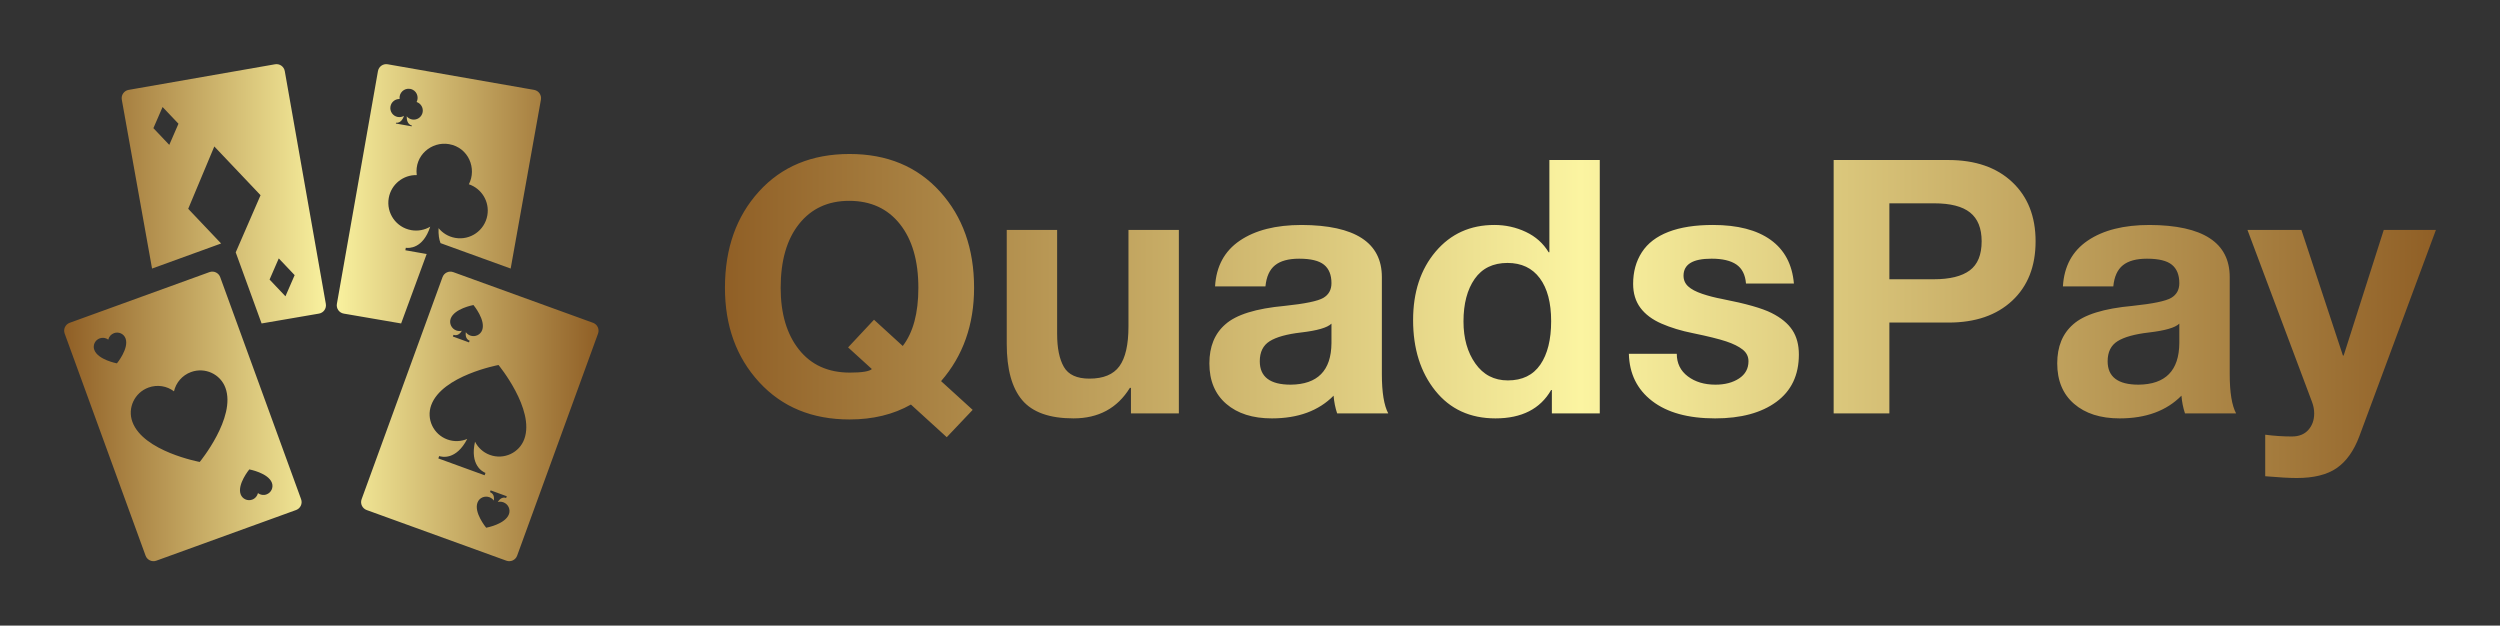 <svg xmlns="http://www.w3.org/2000/svg" xmlns:xlink="http://www.w3.org/1999/xlink" width="3162.308" height="791.325" viewBox="0 0 3162.308 791.325"><rect x="0" y="0" width="3162.308" height="791.325" fill="#333333" stroke="none"/><g transform="scale(8.115) translate(10, 10)"><defs id="SvgjsDefs1032"><linearGradient id="SvgjsLinearGradient1037"><stop id="SvgjsStop1038" stop-color="#8f5e25" offset="0"></stop><stop id="SvgjsStop1039" stop-color="#fbf4a1" offset="0.5"></stop><stop id="SvgjsStop1040" stop-color="#8f5e25" offset="1"></stop></linearGradient><linearGradient id="SvgjsLinearGradient1041"><stop id="SvgjsStop1042" stop-color="#8f5e25" offset="0"></stop><stop id="SvgjsStop1043" stop-color="#fbf4a1" offset="0.5"></stop><stop id="SvgjsStop1044" stop-color="#8f5e25" offset="1"></stop></linearGradient></defs><g id="SvgjsG1033" transform="matrix(0.833,0,0,0.833,-0,-2.913)" fill="url(#SvgjsLinearGradient1037)"><g xmlns="http://www.w3.org/2000/svg"><path d="M29.201,43.356c-0.296-0.817-1.198-1.239-2.015-0.942l-26.148,9.48c-0.817,0.296-1.239,1.198-0.943,2.016l15.139,41.558   c0.295,0.816,1.198,1.239,2.015,0.942l26.149-9.48c0.817-0.297,1.239-1.199,0.942-2.016L29.201,43.356z M9.874,59.485   c0,0-3.556-0.658-4.237-2.524c-0.317-0.87,0.137-1.836,1.015-2.155c0,0,0,0,0.001,0c0.561-0.204,1.16-0.095,1.602,0.238   c0.124-0.54,0.512-1.009,1.073-1.214c0.001,0,0.001,0,0.001,0c0.877-0.32,1.845,0.127,2.163,0.997   C12.171,56.693,9.874,59.485,9.874,59.485z M25.369,77.934c0,0-10.58-1.957-12.604-7.509c-0.945-2.59,0.408-5.462,3.019-6.414   c1.671-0.608,3.454-0.283,4.768,0.708c0.367-1.605,1.524-3.002,3.195-3.611c2.61-0.949,5.492,0.378,6.436,2.967   C32.207,69.625,25.369,77.934,25.369,77.934z M37.866,84.008c0,0-0.001,0-0.001,0c-0.561,0.205-1.16,0.096-1.601-0.238   c-0.124,0.539-0.512,1.01-1.074,1.213c0,0.001,0,0.001-0.001,0.002c-0.877,0.318-1.846-0.128-2.163-0.998   c-0.681-1.865,1.618-4.658,1.618-4.658s3.556,0.658,4.236,2.523C39.197,82.723,38.743,83.688,37.866,84.008z M98.963,51.895   l-26.148-9.48c-0.817-0.297-1.72,0.125-2.016,0.942L55.66,84.914c-0.296,0.816,0.126,1.719,0.943,2.016l26.148,9.48   c0.816,0.297,1.719-0.126,2.015-0.942L99.905,53.91C100.201,53.093,99.779,52.19,98.963,51.895z M72.332,51.109   c0.673-1.852,4.114-2.513,4.258-2.539c0.094,0.113,2.309,2.828,1.637,4.68c-0.328,0.904-1.335,1.359-2.234,1.033   c-0.34-0.124-0.628-0.346-0.832-0.635c-0.199,1.346,0.689,1.578,0.716,1.592l-0.118,0.323l-3.021-1.1l0.119-0.323   c0,0,0.88,0.432,1.57-0.758c-0.34,0.09-0.707,0.074-1.045-0.049C72.477,53.004,72.006,52.006,72.332,51.109z M83.233,87.705   c-0.673,1.852-4.114,2.512-4.259,2.539c-0.093-0.113-2.308-2.829-1.635-4.68c0.355-0.98,1.4-1.336,2.232-1.033   c0.34,0.123,0.629,0.345,0.834,0.635c0.165-1.123-0.387-1.436-0.717-1.592l0.118-0.324l3.021,1.1l-0.117,0.324   c-0.309-0.104-0.952-0.221-1.571,0.757c0.341-0.089,0.708-0.073,1.044,0.049C83.09,85.809,83.56,86.808,83.233,87.705z    M86.108,73.648c-0.941,2.59-3.822,3.922-6.435,2.973c0,0-0.002,0-0.003-0.001c-1.262-0.459-2.229-1.367-2.786-2.476   c-0.996,4.406,1.434,5.633,1.957,5.842l-0.161,0.44l-8.661-3.152l0.16-0.44c0.535,0.176,3.182,0.798,5.252-3.213   c-1.139,0.49-2.462,0.564-3.723,0.105c-0.002,0-0.002,0-0.004,0c-2.609-0.951-3.963-3.819-3.021-6.41   c2.018-5.553,12.596-7.523,12.596-7.523S88.127,68.094,86.108,73.648z M67.851,38.983l-0.047,0.036l-3.956-0.697l0.081-0.463   c0.552,0.08,3.218,0.229,4.572-3.951c-1.03,0.613-2.277,0.874-3.551,0.65c-2.823-0.498-4.708-3.19-4.21-6.014   c0.451-2.564,2.714-4.354,5.24-4.287c-0.484-3.699,2.805-6.362,6.047-5.791c3.677,0.648,5.213,4.602,3.703,7.51   c2.396,0.801,3.91,3.258,3.458,5.821c-0.498,2.823-3.19,4.708-6.013,4.21c-1.274-0.225-2.355-0.896-3.115-1.824   c-0.044,1.24,0.086,2.075,0.368,2.803l13.126,4.759l5.663-31.614c0.149-0.855-0.423-1.671-1.278-1.82L60.541,3.519   c-0.856-0.149-1.672,0.423-1.821,1.278l-7.685,43.557c-0.149,0.856,0.423,1.672,1.279,1.82l10.742,1.845L67.851,38.983z    M61.06,11.416c0.147-0.837,0.887-1.422,1.712-1.4c-0.147-1.123,0.834-2.092,1.975-1.891c1.213,0.214,1.694,1.52,1.209,2.453   c0.783,0.262,1.277,1.063,1.13,1.9c-0.163,0.922-1.042,1.538-1.964,1.375c-0.416-0.072-0.77-0.293-1.018-0.596   c-0.051,1.434,0.784,1.688,0.962,1.724l-0.026,0.151l-2.965-0.523l0.027-0.15c0.18,0.025,1.051,0.074,1.492-1.291   c-0.336,0.2-0.743,0.285-1.159,0.213C61.513,13.218,60.897,12.338,61.06,11.416z M41.283,4.797   c-0.149-0.855-0.965-1.428-1.82-1.278L12.064,8.311c-0.855,0.149-1.429,0.965-1.279,1.82l5.663,31.614l12.922-4.69l-6.157-6.488   l4.885-11.67l8.655,9.123l-4.65,10.696l4.842,13.303l10.743-1.845c0.856-0.148,1.429-0.964,1.279-1.82L41.283,4.797z M19.67,18.605   l-2.971-3.132l1.721-3.958l2.971,3.131L19.67,18.605z M41.41,46.936l-2.972-3.132l1.722-3.959l2.971,3.132L41.41,46.936z"></path></g></g><g id="SvgjsG1034" transform="matrix(2.766,0,0,2.766,100.898,-0.879)" fill="url(#SvgjsLinearGradient1041)"><path d="M7.78 5.38 c2.12 0 3.82 0.707 5.1 2.12 s1.92 3.22 1.92 5.42 c0 2.08 -0.62 3.833 -1.86 5.26 l1.78 1.62 l-1.46 1.54 l-2.02 -1.84 c-0.987 0.56 -2.14 0.84 -3.46 0.84 c-2.107 0 -3.803 -0.7 -5.09 -2.1 s-1.93 -3.173 -1.93 -5.32 c0 -2.213 0.64 -4.023 1.92 -5.43 s2.98 -2.11 5.1 -2.11 z M3.9 12.92 c0 1.453 0.343 2.613 1.03 3.48 s1.643 1.3 2.87 1.3 c0.68 0 1.093 -0.067 1.24 -0.2 l-1.34 -1.22 l1.46 -1.56 l1.62 1.48 c0.587 -0.76 0.88 -1.853 0.88 -3.28 c0 -1.52 -0.347 -2.717 -1.04 -3.59 s-1.647 -1.31 -2.86 -1.31 c-1.187 0 -2.127 0.433 -2.82 1.3 s-1.04 2.067 -1.04 3.6 z M19.48 9.66 l0 5.86 c0 0.8 0.127 1.42 0.38 1.86 s0.733 0.66 1.44 0.66 c0.787 0 1.35 -0.233 1.69 -0.7 s0.51 -1.213 0.51 -2.24 l0 -5.44 l2.84 0 l0 10.34 l-2.7 0 l0 -1.44 l-0.06 0 c-0.707 1.147 -1.767 1.72 -3.18 1.72 c-1.347 0 -2.31 -0.343 -2.89 -1.03 s-0.87 -1.743 -0.87 -3.17 l0 -6.42 l2.84 0 z M33.26 9.38 c3.013 0.013 4.52 0.993 4.52 2.94 l0 5.48 c0 1.013 0.12 1.747 0.36 2.2 l-2.88 0 c-0.107 -0.32 -0.173 -0.653 -0.2 -1 c-0.84 0.853 -2 1.28 -3.48 1.28 c-1.08 0 -1.937 -0.273 -2.57 -0.82 s-0.95 -1.307 -0.95 -2.28 c0 -0.947 0.3 -1.68 0.9 -2.2 c0.613 -0.547 1.727 -0.893 3.34 -1.04 c1.147 -0.12 1.873 -0.27 2.18 -0.45 s0.46 -0.457 0.46 -0.83 c0 -0.467 -0.14 -0.813 -0.42 -1.04 s-0.747 -0.34 -1.4 -0.34 c-0.6 0 -1.053 0.123 -1.36 0.37 s-0.487 0.643 -0.54 1.19 l-2.84 0 c0.067 -1.133 0.533 -1.993 1.4 -2.58 s2.027 -0.88 3.48 -0.88 z M30.9 17.06 c0 0.88 0.58 1.32 1.74 1.32 c1.52 -0.013 2.287 -0.793 2.3 -2.34 l0 -1.1 c-0.227 0.227 -0.8 0.393 -1.72 0.5 c-0.8 0.093 -1.387 0.257 -1.76 0.49 s-0.56 0.61 -0.56 1.13 z M50.06 5.72 l0 14.28 l-2.7 0 l0 -1.32 l-0.04 0 c-0.613 1.067 -1.66 1.6 -3.14 1.6 c-1.427 0 -2.557 -0.52 -3.39 -1.56 s-1.25 -2.367 -1.25 -3.98 c0 -1.573 0.423 -2.86 1.27 -3.86 s1.95 -1.5 3.31 -1.5 c0.627 0 1.217 0.13 1.77 0.39 s0.983 0.643 1.29 1.15 l0.04 0 l0 -5.2 l2.84 0 z M42.38 14.82 c0 0.947 0.223 1.737 0.67 2.37 s1.057 0.95 1.83 0.95 c0.813 0 1.423 -0.297 1.83 -0.89 s0.61 -1.41 0.61 -2.45 s-0.213 -1.847 -0.64 -2.42 s-1.033 -0.86 -1.82 -0.86 c-0.813 0 -1.43 0.3 -1.85 0.9 s-0.63 1.4 -0.63 2.4 z M56.44 9.38 c1.387 0 2.47 0.28 3.25 0.84 s1.217 1.38 1.31 2.46 l-2.7 0 c-0.04 -0.493 -0.22 -0.85 -0.54 -1.07 s-0.787 -0.33 -1.4 -0.33 c-0.533 0 -0.93 0.08 -1.19 0.24 s-0.39 0.4 -0.39 0.72 c0 0.24 0.087 0.44 0.26 0.6 s0.437 0.3 0.79 0.42 s0.743 0.22 1.17 0.3 c1.293 0.253 2.207 0.513 2.74 0.78 s0.923 0.587 1.17 0.96 s0.37 0.833 0.37 1.38 c0 1.16 -0.423 2.05 -1.27 2.67 s-1.997 0.93 -3.45 0.93 c-1.52 0 -2.703 -0.327 -3.55 -0.98 s-1.283 -1.54 -1.31 -2.66 l2.7 0 c0 0.533 0.207 0.957 0.62 1.27 s0.933 0.47 1.56 0.47 c0.533 0 0.977 -0.117 1.33 -0.35 s0.53 -0.557 0.53 -0.97 c0 -0.267 -0.11 -0.487 -0.33 -0.66 s-0.53 -0.327 -0.93 -0.46 s-1.02 -0.287 -1.86 -0.46 c-0.667 -0.133 -1.26 -0.313 -1.78 -0.54 s-0.917 -0.523 -1.19 -0.89 s-0.41 -0.817 -0.41 -1.35 c0 -0.68 0.163 -1.273 0.49 -1.78 s0.827 -0.89 1.5 -1.15 s1.51 -0.39 2.51 -0.39 z M69.7 5.72 c1.52 0 2.72 0.413 3.6 1.24 s1.32 1.94 1.32 3.34 c0 1.413 -0.44 2.53 -1.32 3.35 s-2.073 1.23 -3.58 1.23 l-3.34 0 l0 5.12 l-3.14 0 l0 -14.28 l6.46 0 z M68.88 12.44 c0.907 0 1.583 -0.167 2.03 -0.5 s0.67 -0.88 0.67 -1.64 c0 -0.733 -0.217 -1.273 -0.65 -1.62 s-1.11 -0.52 -2.03 -0.52 l-2.52 0 l0 4.28 l2.5 0 z M81.04 9.38 c3.013 0.013 4.52 0.993 4.52 2.94 l0 5.48 c0 1.013 0.12 1.747 0.36 2.2 l-2.88 0 c-0.107 -0.32 -0.173 -0.653 -0.2 -1 c-0.84 0.853 -2 1.28 -3.48 1.28 c-1.08 0 -1.937 -0.273 -2.57 -0.82 s-0.95 -1.307 -0.95 -2.28 c0 -0.947 0.3 -1.68 0.9 -2.2 c0.613 -0.547 1.727 -0.893 3.34 -1.04 c1.147 -0.12 1.873 -0.27 2.18 -0.45 s0.46 -0.457 0.46 -0.83 c0 -0.467 -0.14 -0.813 -0.42 -1.04 s-0.747 -0.34 -1.4 -0.34 c-0.6 0 -1.053 0.123 -1.36 0.37 s-0.487 0.643 -0.54 1.19 l-2.84 0 c0.067 -1.133 0.533 -1.993 1.4 -2.58 s2.027 -0.88 3.48 -0.88 z M78.68 17.06 c0 0.88 0.58 1.32 1.74 1.32 c1.52 -0.013 2.287 -0.793 2.3 -2.34 l0 -1.1 c-0.227 0.227 -0.8 0.393 -1.72 0.5 c-0.8 0.093 -1.387 0.257 -1.76 0.49 s-0.56 0.61 -0.56 1.13 z M89.6 9.66 l2.34 7.08 l0.04 0 l2.26 -7.08 l2.94 0 l-4.32 11.64 c-0.307 0.813 -0.73 1.407 -1.27 1.78 s-1.29 0.56 -2.25 0.56 c-0.413 0 -1.007 -0.033 -1.78 -0.1 l0 -2.34 c0.507 0.067 1.007 0.1 1.5 0.1 c0.4 0 0.71 -0.123 0.93 -0.37 s0.33 -0.557 0.33 -0.93 c0 -0.213 -0.04 -0.427 -0.12 -0.64 l-3.64 -9.7 l3.04 0 z"></path></g></g></svg>